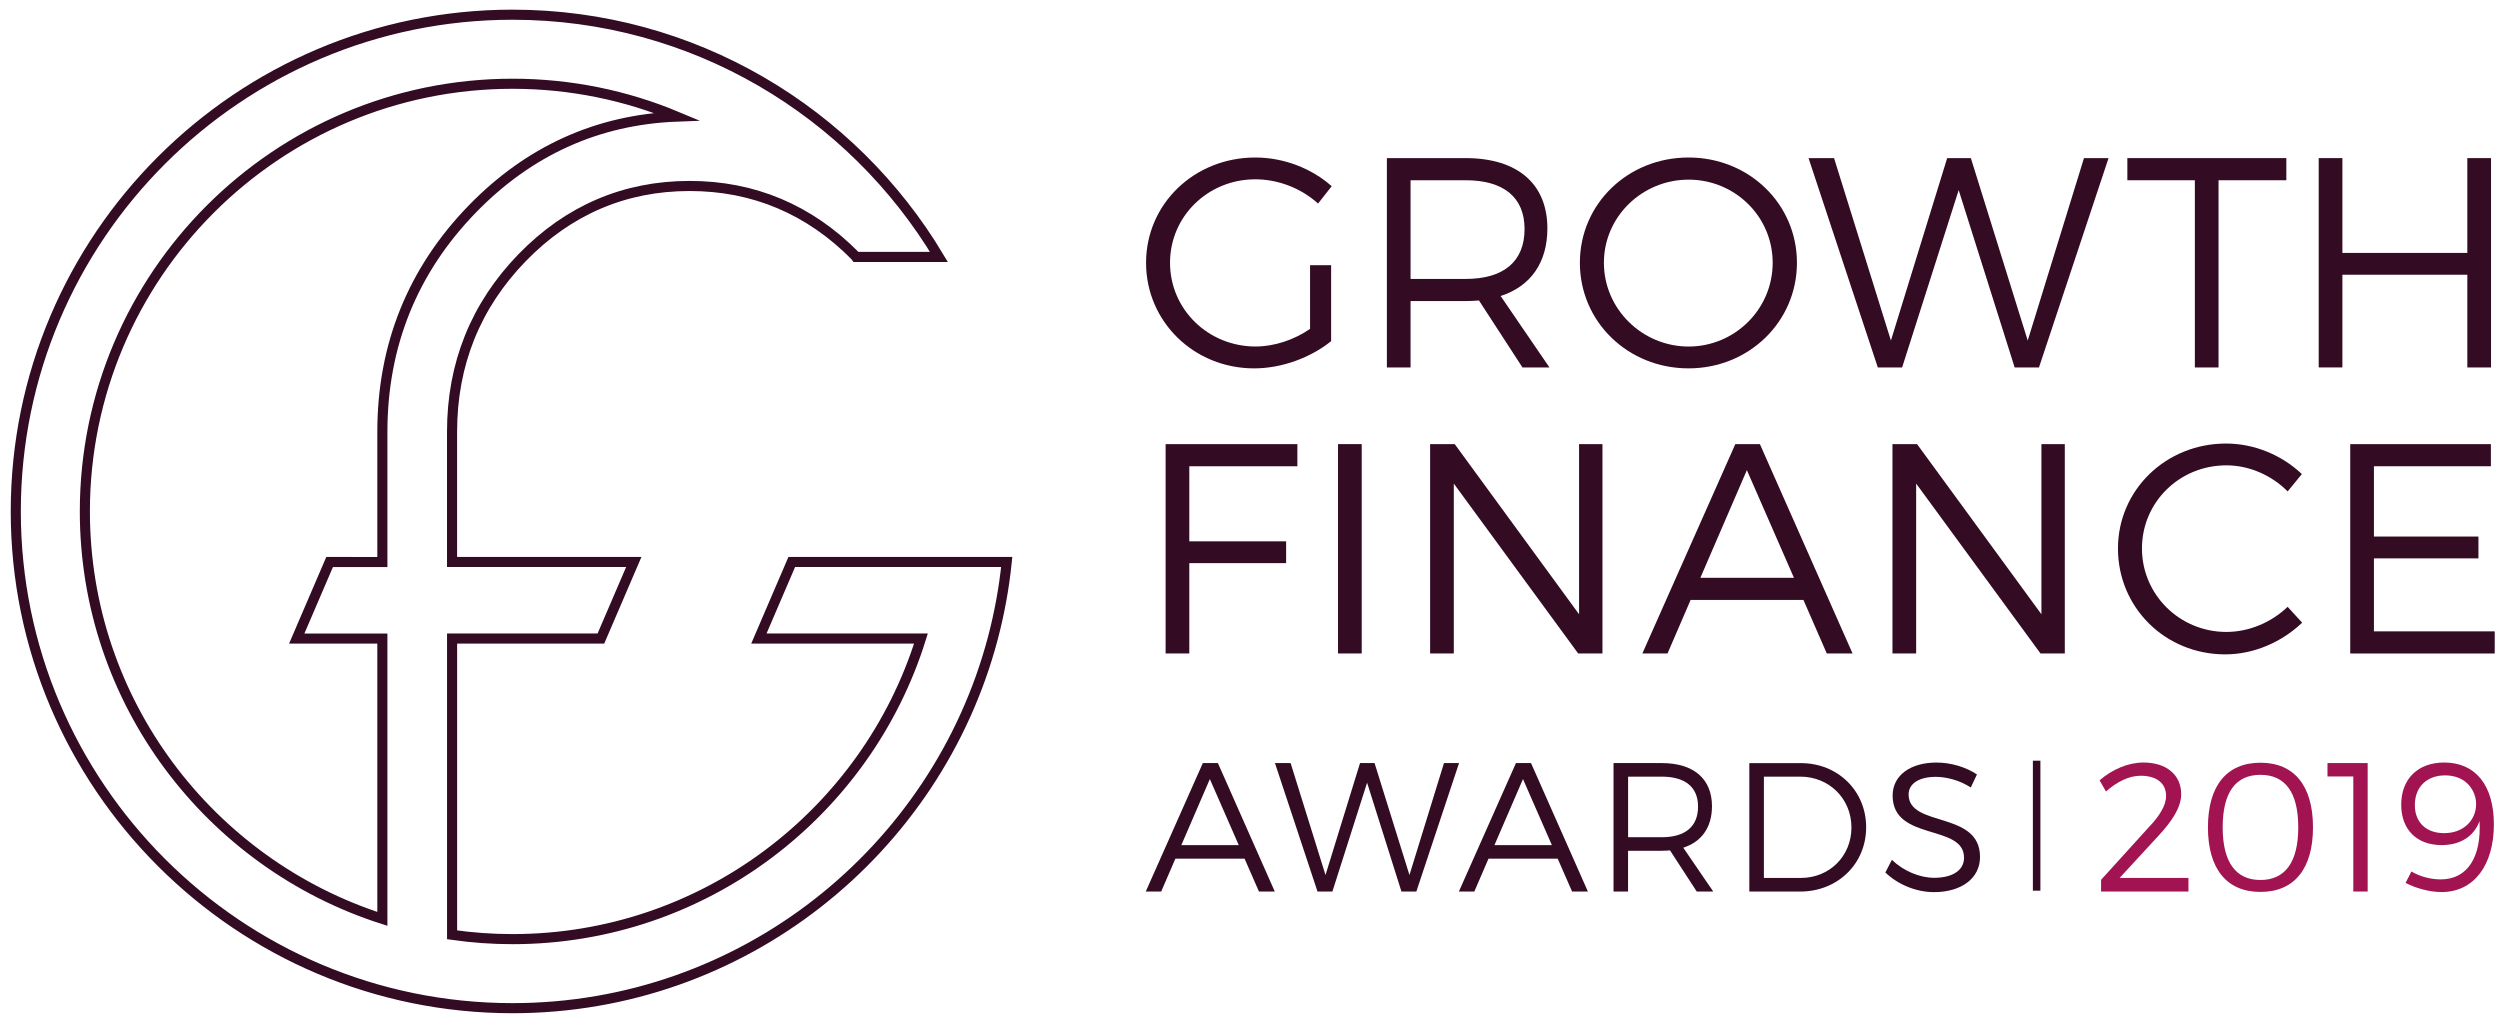 <?xml version="1.0" encoding="UTF-8"?>
<!-- Generator: Adobe Illustrator 23.0.1, SVG Export Plug-In . SVG Version: 6.00 Build 0)  -->
<svg version="1.0" id="Layer_1" xmlns="http://www.w3.org/2000/svg" xmlns:xlink="http://www.w3.org/1999/xlink" x="0px" y="0px" viewBox="0 0 743 304" style="enable-background:new 0 0 743 304;" xml:space="preserve">
<style type="text/css">
	.st0{fill:none;stroke:#330B23;stroke-width:3;stroke-miterlimit:10;}
	.st1{fill:#330B23;}
	.st2{fill:#A21451;}
	.st3{fill:none;stroke:#330B23;stroke-width:2.236;stroke-miterlimit:10;}
</style>
<g>
	<path class="st0" d="M235.31,167.02l-9.77,22.75h48.17c-16.12,51.7-64.44,89.34-121.38,89.34c-6.1,0-12.1-0.44-17.97-1.28v-88.06   h44.23l9.77-22.75h-54.01v-38.71c0-20.09,7.01-37.49,20.82-51.72c13.74-14.15,30.49-21.32,49.79-21.32   c19.03,0,35.58,6.99,49.21,20.76c0.08,0.11,0.15,0.22,0.23,0.33h24.65C253.25,33.27,206.1,4.37,152.32,4.37   C70.92,4.37,4.69,70.6,4.69,152c0,81.4,66.23,147.63,147.63,147.63c68.35,0,126-46.7,142.73-109.86   c1.95-7.37,3.36-14.97,4.15-22.75h-20.66H235.31z M25.22,152c0-70.09,57.02-127.11,127.11-127.11c17.29,0,33.78,3.48,48.82,9.76   c-23.5,0.9-43.96,10.13-60.83,27.52c-17.7,18.23-26.68,40.49-26.68,66.15v38.71H97.96l-9.77,22.75h25.45v83.31   C62.41,256.67,25.22,208.6,25.22,152z"/>
	<g>
		<g>
			<path class="st1" d="M389.36,78.81h6.25v22.58c-6.07,4.89-14.61,8.09-22.88,8.09c-17.86,0-32.12-13.87-32.12-31.38     c0-17.51,14.34-31.29,32.47-31.29c8.54,0,16.81,3.29,22.7,8.53l-4.05,5.15c-5.02-4.53-11.79-7.2-18.66-7.2     c-14.08,0-25.34,11.02-25.34,24.8c0,13.87,11.35,24.89,25.43,24.89c5.54,0,11.44-1.96,16.19-5.24V78.81z"/>
			<path class="st1" d="M452.48,109.21L439.55,89.3c-1.23,0.09-2.55,0.18-3.96,0.18h-16.37v19.73h-7.04V46.99h23.41     c15.4,0,24.29,7.64,24.29,20.89c0,10.22-5.02,17.24-13.9,20.09l14.52,21.24H452.48z M435.59,82.9c11.18,0,17.51-5.07,17.51-14.84     c0-9.51-6.33-14.49-17.51-14.49h-16.37V82.9H435.59z"/>
			<path class="st1" d="M534.05,78.1c0,17.51-14.26,31.38-32.21,31.38c-18.04,0-32.3-13.87-32.3-31.38     c0-17.51,14.26-31.29,32.3-31.29C519.79,46.81,534.05,60.59,534.05,78.1z M476.68,78.1c0,13.78,11.44,24.89,25.17,24.89     c13.73,0,24.99-11.11,24.99-24.89c0-13.78-11.26-24.71-24.99-24.71C488.12,53.39,476.68,64.32,476.68,78.1z"/>
			<path class="st1" d="M545.08,46.99l16.9,54.22l16.72-54.22h7.04l16.9,54.22l16.72-54.22h7.3l-20.68,62.22h-7.22L582.12,56.5     l-16.81,52.71h-7.22l-20.59-62.22H545.08z"/>
			<path class="st1" d="M679.5,46.99v6.58h-20.15v55.64h-7.04V53.57h-20.06v-6.58H679.5z"/>
			<path class="st1" d="M696.16,46.99v28.18h37.13V46.99h7.04v62.22h-7.04V81.65h-37.13v27.55h-7.04V46.99H696.16z"/>
			<path class="st1" d="M385.58,131.99v6.58h-32.12v22.31h28.78v6.49h-28.78v26.84h-7.04v-62.22H385.58z"/>
			<path class="st1" d="M404.7,131.99v62.22h-7.04v-62.22H404.7z"/>
			<path class="st1" d="M432.34,131.99l36.96,50.57v-50.57h6.95v62.22h-7.22l-36.96-50.49v50.49h-7.04v-62.22H432.34z"/>
			<path class="st1" d="M535.98,178.3h-33.53l-6.86,15.91h-7.48l27.63-62.22h7.3l27.54,62.22h-7.66L535.98,178.3z M533.16,171.72     l-13.99-32l-13.82,32H533.16z"/>
			<path class="st1" d="M569.75,131.99l36.96,50.57v-50.57h6.95v62.22h-7.22l-36.96-50.49v50.49h-7.04v-62.22H569.75z"/>
			<path class="st1" d="M661.67,138.3c-13.9,0-25.08,10.93-25.08,24.71c0,13.69,11.18,24.8,25.08,24.8c6.78,0,13.38-2.84,18.22-7.46     l4.31,4.71c-6.07,5.78-14.34,9.42-22.88,9.42c-17.78,0-31.86-13.87-31.86-31.46c0-17.42,14.26-31.2,32.12-31.2     c8.45,0,16.63,3.47,22.53,9.07l-4.22,5.16C675.13,141.23,668.44,138.3,661.67,138.3z"/>
			<path class="st1" d="M740.29,131.99v6.58h-34.76v20.89h31.06v6.49h-31.06v21.69h35.9v6.58h-42.94v-62.22H740.29z"/>
		</g>
		<g>
			<path class="st1" d="M369.89,255.2h-20.57l-4.21,9.76h-4.59l16.96-38.17h4.48l16.9,38.17h-4.7L369.89,255.2z M368.16,251.17     l-8.59-19.63l-8.48,19.63H368.16z"/>
			<path class="st1" d="M383.57,226.79l10.37,33.27l10.26-33.27h4.32l10.37,33.27l10.26-33.27h4.48l-12.69,38.17h-4.43l-10.21-32.34     l-10.31,32.34h-4.43l-12.64-38.17H383.57z"/>
			<path class="st1" d="M462.95,255.2h-20.57l-4.21,9.76h-4.59l16.96-38.17h4.48l16.9,38.17h-4.7L462.95,255.2z M461.22,251.17     l-8.59-19.63l-8.48,19.63H461.22z"/>
			<path class="st1" d="M504.27,264.96l-7.94-12.22c-0.76,0.05-1.57,0.11-2.43,0.11h-10.04v12.11h-4.32v-38.17h14.36     c9.45,0,14.9,4.69,14.9,12.82c0,6.27-3.08,10.58-8.53,12.33l8.91,13.03H504.27z M493.91,248.82c6.86,0,10.75-3.11,10.75-9.11     c0-5.84-3.89-8.89-10.75-8.89h-10.04v18H493.91z"/>
			<path class="st1" d="M554.62,245.88c0,10.85-8.48,19.09-19.6,19.09H519.9v-38.17h15.28C546.2,226.79,554.62,235.02,554.62,245.88     z M550.25,245.93c0-8.62-6.7-15.11-15.17-15.11h-10.85v30.1h11.02C543.66,260.93,550.25,254.49,550.25,245.93z"/>
			<path class="st1" d="M575.29,230.88c-4.86,0-8.05,1.96-8.05,5.24c0,9.92,21.28,4.74,21.22,18.6c0,6.33-5.56,10.42-13.66,10.42     c-5.51,0-10.91-2.4-14.47-5.84l1.94-3.76c3.51,3.38,8.32,5.34,12.58,5.34c5.45,0,8.86-2.24,8.86-5.94     c0.05-10.2-21.22-4.8-21.22-18.49c0-6,5.24-9.82,13.07-9.82c4.37,0,8.86,1.42,11.99,3.54l-1.84,3.87     C582.31,231.81,578.31,230.88,575.29,230.88z"/>
			<path class="st2" d="M643.76,236.55c0-3.76-2.81-6-7.56-6c-3.46,0-7.07,1.8-10.31,4.69l-1.89-3.33     c3.78-3.27,8.48-5.29,13.07-5.29c6.75,0,11.18,3.65,11.18,9.38c0,3.93-2.7,8.02-6.7,12.33l-11.61,12.6h20.47v4.04h-25.97v-3.49     l14.15-15.6C641.76,242.6,643.76,239.39,643.76,236.55z"/>
			<path class="st2" d="M687.42,245.88c0,12.33-5.56,19.2-15.61,19.2c-10.04,0-15.61-6.87-15.61-19.2s5.56-19.2,15.61-19.2     C681.86,226.68,687.42,233.55,687.42,245.88z M660.58,245.88c0,10.36,3.89,15.65,11.23,15.65c7.34,0,11.23-5.29,11.23-15.65     c0-10.42-3.89-15.6-11.23-15.6C664.47,230.28,660.58,235.46,660.58,245.88z"/>
			<path class="st2" d="M703.67,226.79v38.17h-4.27v-34.19h-7.67v-3.98H703.67z"/>
			<path class="st2" d="M725.36,261.36c8.1,0,12.15-6.82,11.56-17.34c-1.67,4.58-5.72,7.14-11.29,7.14c-7.4,0-11.99-4.64-11.99-12     c0-7.74,5.02-12.54,12.8-12.54c9.18,0,14.74,6.65,14.74,18.38c0,12.16-5.94,20.12-15.55,20.12c-3.46,0-7.61-1.09-10.69-2.73     l1.73-3.38C719.15,260.49,722.44,261.36,725.36,261.36z M735.89,238.95c0.05-3.71-2.75-8.51-9.18-8.51     c-5.35,0-9.02,3.33-9.02,8.83c0,5.13,3.35,8.34,8.69,8.34C732.38,247.62,735.94,243.53,735.89,238.95z"/>
		</g>
		<line class="st3" x1="605.29" y1="226.08" x2="605.29" y2="264.71"/>
	</g>
</g>
<g>
</g>
<g>
</g>
<g>
</g>
<g>
</g>
<g>
</g>
<g>
</g>
<g>
</g>
<g>
</g>
<g>
</g>
<g>
</g>
<g>
</g>
<g>
</g>
<g>
</g>
<g>
</g>
<g>
</g>
</svg>